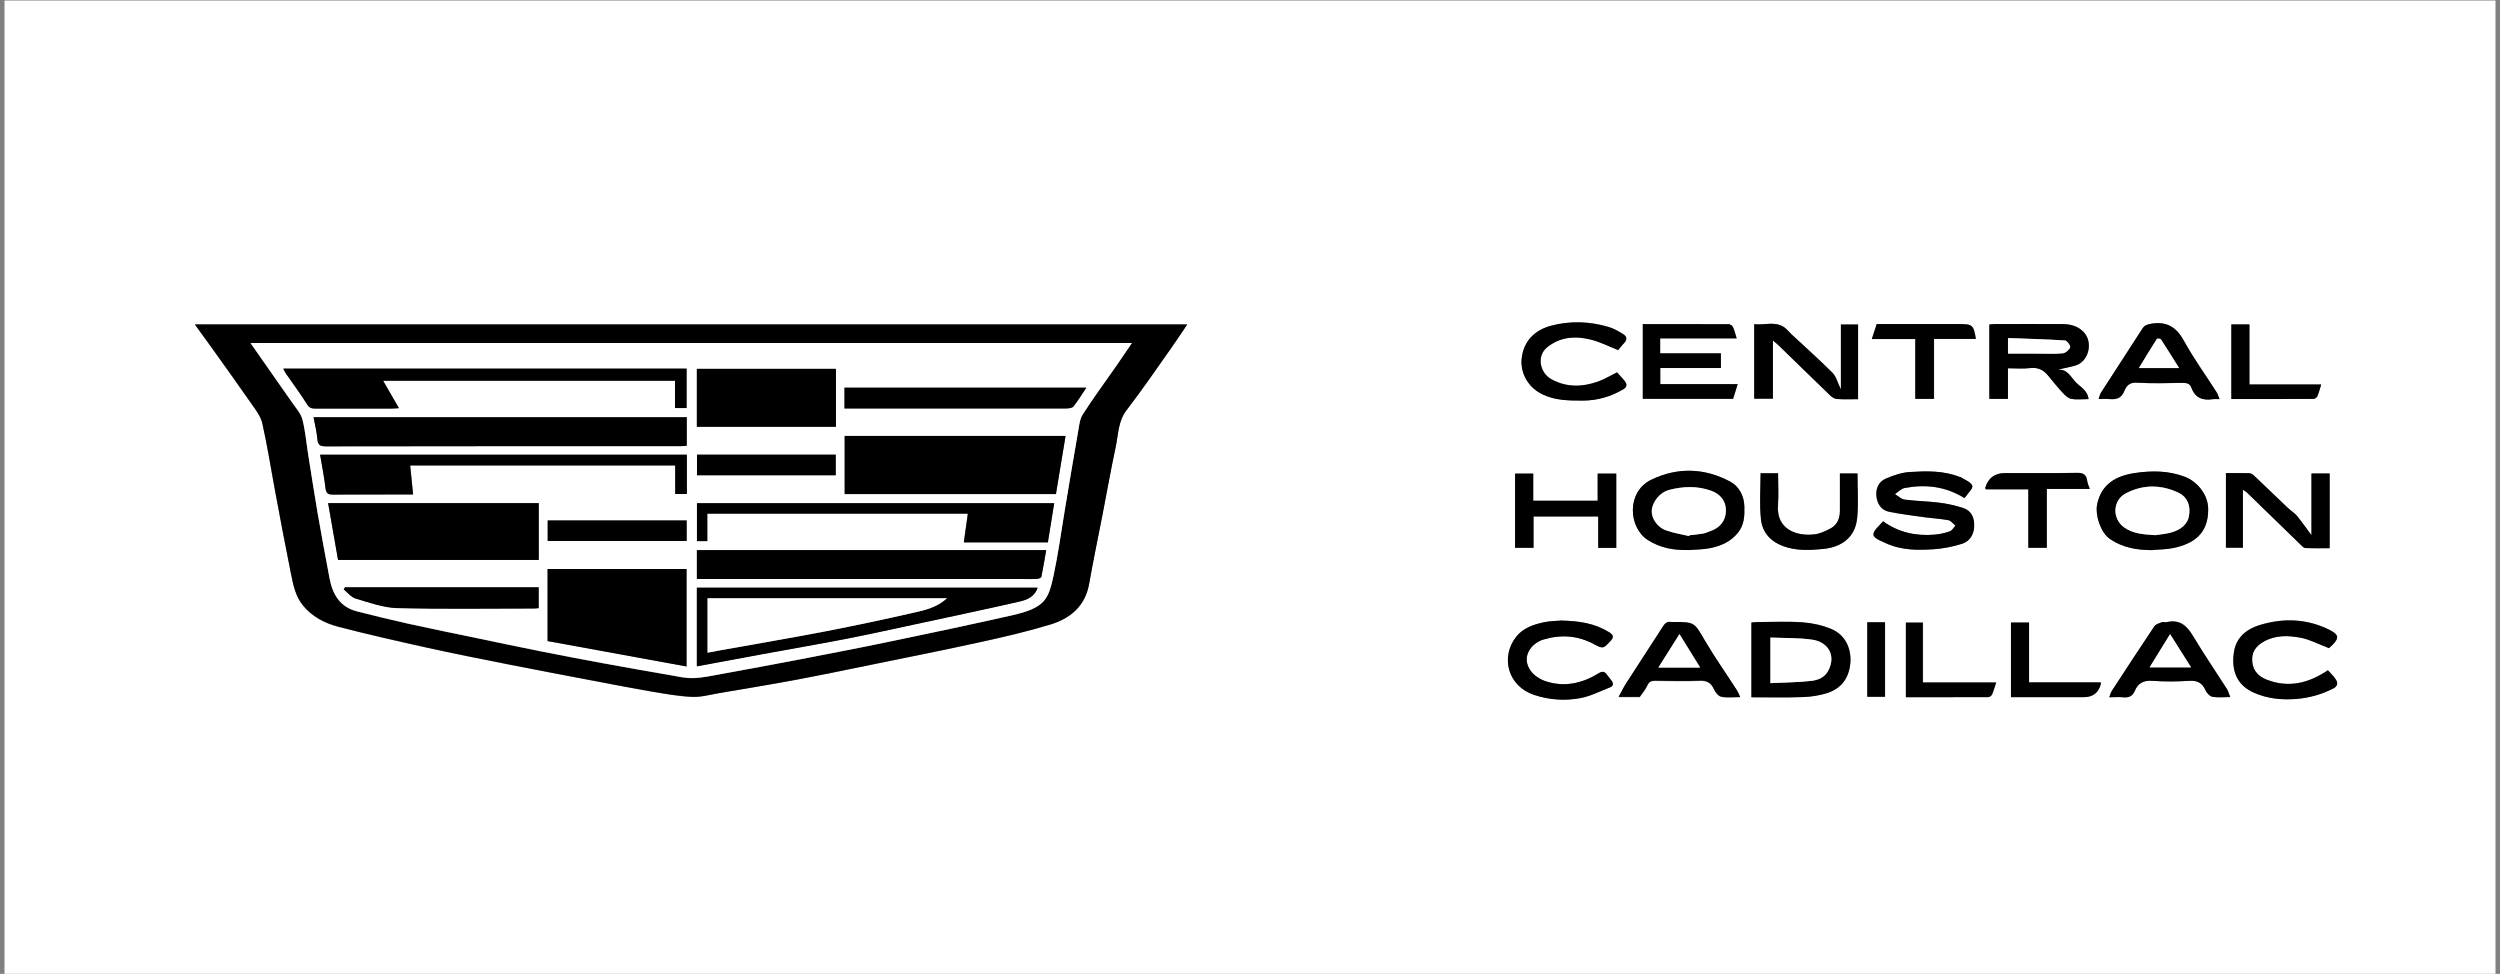 <?xml version="1.0" encoding="UTF-8"?>
<svg id="Layer_2" data-name="Layer 2" xmlns="http://www.w3.org/2000/svg" viewBox="0 0 249 97">
  <rect x="0" y="0" width="249" height="97" fill="#808080" stroke="none"/>
  <defs>
    <style>
      .cls-1 {
        fill: #fff;
      }
    </style>
  </defs>
  <path class="cls-1" d="M248.55,96.99H.45c0-32.31,0-64.62,0-96.94,82.7,0,165.4,0,248.1,0,0,32.31,0,64.62,0,96.94ZM19.39,32.31c.65,.9,1.23,1.69,1.8,2.49,1.28,1.8,2.57,3.58,3.83,5.4,.43,.62,.94,1.26,1.1,1.97,.5,2.24,.85,4.52,1.28,6.78,.51,2.73,1.02,5.46,1.57,8.18,.23,1.13,.45,2.27,1.22,3.21,.92,1.11,2.15,1.74,3.48,2.09,2.91,.76,5.84,1.42,8.77,2.07,2.73,.6,5.47,1.14,8.21,1.69,2.87,.57,5.75,1.11,8.63,1.66,1.89,.36,3.77,.73,5.67,1.05,1.32,.22,2.65,.47,3.98,.52,.88,.04,1.78-.22,2.67-.37,2.61-.45,5.23-.88,7.83-1.36,2.4-.45,4.8-.95,7.19-1.44,3.68-.75,7.37-1.48,11.04-2.29,2.34-.51,4.67-1.06,6.96-1.75,1.98-.6,3.46-1.83,3.85-4.05,.4-2.26,.87-4.51,1.31-6.77,.44-2.29,.85-4.6,1.34-6.88,.27-1.24,.23-2.54,1.09-3.66,1.53-1.99,2.95-4.07,4.4-6.12,.55-.77,1.06-1.56,1.63-2.4H19.39Zm176.27,17.29c.28-.42,.85-.93,.75-1.21-.14-.38-.77-.59-1.19-.88-.02-.01-.05,0-.07,0-1.6-.64-3.29-.59-4.96-.49-.8,.05-1.62,.33-2.37,.65-.7,.3-1.03,.98-.95,1.74,.08,.76,.47,1.41,1.27,1.57,1.16,.23,2.33,.38,3.5,.54,.8,.11,1.62,.15,2.41,.3,.26,.05,.46,.35,.69,.54-.18,.2-.34,.49-.56,.57-.49,.17-1.01,.29-1.53,.33-1.84,.15-3.57-.21-5.12-1.33-.21,.23-.39,.43-.57,.62-.56,.61-.51,.91,.22,1.27,.28,.13,.55,.26,.83,.38,1.47,.62,3.02,.6,4.56,.51,.95-.06,1.91-.26,2.82-.54,.76-.24,1.17-.89,1.21-1.71,.04-.84-.23-1.57-1.08-1.85-.76-.25-1.55-.43-2.35-.53-1.16-.15-2.33-.16-3.49-.31-.34-.04-.64-.36-.97-.55,.33-.21,.63-.55,.98-.61,2.05-.38,4.02-.19,5.94,1Zm4.33-9.87v-3.05c.78,0,1.52,.07,2.24-.02,.78-.09,1.31,.2,1.78,.77,.46,.56,.91,1.13,1.4,1.65,.25,.26,.55,.58,.87,.64,.53,.11,1.1,.03,1.74,.03-.1-.91-.88-1.23-1.35-1.76-.47-.52-.82-1.28-1.77-1.15,.65-.19,1.25-.26,1.83-.44,1.35-.42,1.77-2.36,.77-3.36-.59-.59-1.33-.75-2.11-.76-2.23-.02-4.46,0-6.69,0-.19,0-.38,.02-.56,.04v7.41h1.85Zm-36.36-7.45v7.45h8.99c.15-.48,.29-.93,.46-1.46h-7.71v-1.61h6.04v-1.46h-6.05v-1.49h7.62c-.14-.44-.22-.8-.37-1.13-.06-.13-.28-.28-.43-.28-2.83-.02-5.66-.01-8.54-.01Zm50.79,22.51c.7-.06,1.42-.06,2.1-.21,1.89-.42,3.46-1.35,3.42-3.92-.03-1.49-1.18-2.72-2.29-3.15-1.63-.63-3.3-.64-5-.39-1.85,.27-3.39,1.09-3.78,3.2-.18,.98,.34,2.73,1.3,3.38,1.32,.89,2.74,1.09,4.26,1.1Zm-46.26,0c.75-.06,1.51-.05,2.24-.21,1.03-.22,1.97-.63,2.68-1.5,.65-.79,.68-1.68,.66-2.61-.03-1.1-.53-2.04-1.43-2.51-2.55-1.35-5.23-1.44-7.84-.18-2.48,1.2-2.3,4.75-.34,6.01,1.24,.8,2.59,1.03,4.03,.99Zm6.28,14.65c1.76,0,3.45,.04,5.14-.02,.82-.03,1.66-.15,2.44-.41,1.41-.46,2.16-1.53,2.28-2.99,.12-1.46-.53-2.81-1.9-3.38-.89-.37-1.88-.59-2.84-.66-1.51-.11-3.03-.03-4.54-.03-.19,0-.38,.03-.57,.05v7.43Zm48.96-20.66c.2,.14,.31,.2,.4,.28,1.78,1.73,3.57,3.47,5.35,5.2,.14,.13,.31,.32,.47,.33,.81,.03,1.62,.02,2.42,.02v-7.44h-1.81v6.15c-.46-.62-.92-1.29-1.43-1.91-.26-.32-.64-.54-.94-.83-1.12-1.07-2.23-2.15-3.36-3.21-.12-.11-.29-.23-.45-.23-.77-.02-1.55-.01-2.34-.01v7.43h1.69v-5.78Zm-38.33-9.02v-7.44h-1.71v6.47c-.33-.68-.47-1.29-.84-1.66-1.33-1.33-2.73-2.58-4.11-3.86-.24-.23-.45-.51-.72-.69-.93-.61-1.96-.18-2.96-.29v7.42h1.86v-5.8c.25,.21,.41,.33,.54,.46,1.72,1.67,3.44,3.35,5.16,5.01,.18,.17,.43,.35,.66,.36,.69,.05,1.38,.02,2.12,.02Zm36,0c-.12-.29-.17-.5-.28-.67-1.09-1.71-2.28-3.36-3.26-5.13-.75-1.37-1.7-1.96-3.25-1.71-.41,.07-.68,.16-.89,.49-1.37,2.12-2.75,4.25-4.12,6.37-.11,.16-.14,.37-.24,.64,.42,0,.73-.02,1.04,0,.69,.06,1.22-.04,1.52-.8,.19-.48,.5-.87,1.22-.83,1.53,.09,3.07,.05,4.61,.02,.41,0,.72,.11,.84,.45,.38,1.06,1.15,1.33,2.18,1.17,.15-.02,.31,0,.63,0Zm1.08,29.68c-.14-.33-.2-.6-.34-.83-1.13-1.77-2.32-3.5-3.39-5.3-.61-1.02-1.32-1.63-2.56-1.36-.17,.04-.37-.04-.53,.02-.26,.1-.6,.19-.74,.4-1.44,2.14-2.84,4.3-4.25,6.46-.1,.15-.14,.35-.24,.61,.52,0,.94-.04,1.36,0,.57,.06,.95-.09,1.19-.66,.32-.76,.89-1.04,1.77-.98,1.22,.1,2.45,.08,3.67,0,.8-.05,1.26,.22,1.59,.93,.13,.28,.42,.61,.69,.66,.53,.1,1.1,.03,1.79,.03Zm-58.81-.02c.26-.39,.57-.72,.74-1.12,.17-.4,.41-.48,.8-.47,1.47,.02,2.94,.05,4.41,0,.71-.03,1.13,.18,1.42,.83,.14,.31,.44,.7,.73,.76,.57,.12,1.17,.04,1.89,.04-.14-.3-.21-.5-.32-.67-1.06-1.65-2.2-3.26-3.19-4.95-1.07-1.82-1.01-1.85-3.07-1.85-.09,0-.18,.02-.27,0-.42-.09-.65,.14-.85,.45-1.22,1.89-2.45,3.77-3.67,5.67-.26,.4-.46,.83-.74,1.34h2.12Zm-7.95-7.61c-.33,.03-.98,.04-1.6,.16-1.04,.22-2.08,.58-2.75,1.42-1.63,2.04-.84,4.96,1.78,5.82,1.53,.5,3.08,.6,4.61,.31,1.01-.19,1.95-.69,2.92-1.06,.35-.13,.39-.38,.17-.67-.16-.21-.32-.42-.48-.62-.26-.34-.47-.33-.86-.09-1.64,1.01-3.43,1.38-5.3,.74-.52-.18-1.08-.55-1.4-.99-1.03-1.4,.04-2.78,1.25-3.14,1.74-.52,3.42-.41,5.04,.46,.91,.49,.92,.46,1.63-.3,.34-.36,.35-.59-.11-.88-1.41-.88-2.97-1.14-4.9-1.17Zm76.56,2.74c.08-.07,.23-.2,.37-.34,.68-.69,.61-1.02-.27-1.47-2.26-1.14-4.61-1.21-6.98-.5-1.32,.4-2.36,1.25-2.57,2.71-.25,1.75,.21,3.23,1.98,4.02,1.35,.6,2.74,.75,4.22,.63,1.32-.1,2.52-.44,3.69-1.04,.43-.22,.48-.53,.28-.86-.21-.35-.53-.63-.81-.96-1.9,1.29-3.9,1.79-6.1,.94-.78-.3-1.33-.83-1.43-1.72-.12-.97,.32-1.61,1.15-2.08,1.18-.66,2.45-.61,3.67-.38,.92,.17,1.78,.64,2.79,1.03Zm-70.77-29.68c.15-.19,.36-.47,.6-.72,.34-.35,.26-.66-.1-.88-.45-.27-.91-.55-1.41-.7-1.9-.57-3.83-.64-5.75-.14-1.63,.43-2.78,1.53-2.95,3.33-.12,1.25,.54,2.8,2.12,3.53,1.27,.59,2.6,.6,3.95,.6,1.46,0,2.81-.38,4.06-1.13,.38-.23,.37-.51,.14-.81-.24-.31-.52-.58-.77-.87-.65,.32-1.25,.69-1.9,.92-1.56,.55-3.11,.6-4.63-.23-1.17-.64-1.5-2.33-.43-3.19,1.33-1.07,2.86-1.15,4.41-.75,.89,.23,1.73,.66,2.66,1.03Zm-.18,19.69v-7.39h-1.85v2.7h-6.42v-2.7h-1.8v7.39h1.83v-3.12h6.45v3.13h1.8Zm14.37-7.43c0,1.57-.12,3.11,.04,4.61,.14,1.3,.98,2.22,2.28,2.68,1.27,.45,2.59,.38,3.87,.26,1.84-.17,3.24-1.12,3.43-3.11,.14-1.46,.03-2.94,.03-4.41h-1.75c0,1.28,0,2.5,0,3.73,0,.74-.26,1.39-.94,1.75-.49,.26-1.03,.51-1.57,.58-1.77,.22-3.84-.48-3.66-2.89,.08-1.05,.01-2.12,.01-3.19h-1.73Zm22.41,1.6h4.25v5.82h1.84v-5.86h4.28c-.11-.32-.23-.56-.26-.81-.08-.63-.39-.8-1.02-.79-2.38,.04-4.77,.02-7.15,.02q-1.54,0-1.98,1.47s0,.04,.04,.15Zm-5.14-9.01v-5.97h4.17c-.23-1.38-.34-1.48-1.65-1.48-.38,0-.76,0-1.14,0-2.36,0-4.72,0-7.08,0-.16,.49-.31,.94-.49,1.49h4.33v5.96h1.86Zm9.46,28.24v-5.96h-1.8v7.43c.25,0,.47,0,.69,0,2.18,0,4.37,0,6.55,0q1.39,0,1.72-1.34s-.02-.07-.03-.13h-7.14Zm20.15-35.65v7.44c2.76,0,5.47,0,8.18-.01,.13,0,.33-.14,.38-.26,.15-.35,.25-.73,.39-1.18h-7.15v-5.98h-1.81Zm-32.41,37.12c2.78,0,5.49,0,8.2-.01,.13,0,.33-.13,.38-.25,.16-.35,.26-.72,.42-1.21h-7.3v-5.96h-1.69v7.42Zm-3.84-7.46v7.42h1.76v-7.42h-1.76Z"/>
  <path d="M19.39,32.31H118.25c-.57,.84-1.09,1.63-1.63,2.4-1.45,2.05-2.87,4.13-4.4,6.12-.86,1.11-.83,2.42-1.09,3.66-.49,2.29-.89,4.59-1.34,6.88-.44,2.26-.91,4.5-1.31,6.77-.39,2.22-1.87,3.45-3.85,4.05-2.29,.7-4.62,1.24-6.96,1.75-3.67,.81-7.36,1.53-11.04,2.29-2.4,.49-4.79,.99-7.19,1.44-2.61,.49-5.22,.92-7.83,1.36-.89,.15-1.79,.41-2.67,.37-1.33-.06-2.66-.3-3.98-.52-1.89-.32-3.78-.69-5.67-1.05-2.88-.55-5.75-1.09-8.63-1.66-2.74-.54-5.48-1.08-8.21-1.69-2.93-.65-5.86-1.31-8.77-2.07-1.33-.35-2.56-.98-3.48-2.09-.78-.94-.99-2.08-1.22-3.21-.55-2.72-1.06-5.45-1.57-8.18-.42-2.26-.77-4.54-1.28-6.78-.16-.7-.67-1.35-1.1-1.97-1.25-1.81-2.55-3.6-3.83-5.4-.57-.8-1.15-1.59-1.8-2.49Zm5.54,1.85c1.44,2.06,2.81,4,4.17,5.96,.37,.54,.86,1.06,1.01,1.66,.3,1.14,.39,2.33,.58,3.5,.31,1.97,.62,3.94,.95,5.9,.37,2.15,.77,4.3,1.18,6.45,.3,1.58,1.04,2.84,2.72,3.27,1.71,.44,3.42,.86,5.15,1.24,2.26,.5,4.53,.96,6.8,1.43,2.1,.44,4.19,.88,6.29,1.3,2.12,.42,4.25,.83,6.38,1.22,2.18,.4,4.36,.78,6.54,1.16,.78,.13,1.57,.32,2.35,.3,.94-.03,1.87-.24,2.8-.41,2.56-.47,5.12-.94,7.68-1.43,2.94-.57,5.88-1.13,8.81-1.74,4.17-.87,8.33-1.75,12.48-2.68,3.3-.75,3.6-1.62,4.11-3.97,.46-2.14,.75-4.31,1.11-6.47,.44-2.61,.87-5.23,1.33-7.84,.1-.59,.16-1.25,.47-1.73,1.08-1.67,2.26-3.27,3.39-4.9,.49-.71,.97-1.42,1.5-2.2H24.93Z"/>
  <path d="M195.66,49.6c-1.92-1.19-3.9-1.38-5.94-1-.35,.06-.66,.4-.98,.61,.32,.19,.63,.51,.97,.55,1.16,.15,2.33,.16,3.49,.31,.79,.1,1.59,.28,2.35,.53,.85,.28,1.12,1.01,1.08,1.85-.04,.82-.45,1.47-1.21,1.71-.91,.28-1.87,.48-2.82,.54-1.54,.1-3.09,.11-4.56-.51-.28-.12-.56-.25-.83-.38-.74-.36-.79-.66-.22-1.27,.18-.2,.36-.39,.57-.62,1.56,1.12,3.28,1.48,5.12,1.33,.52-.04,1.04-.16,1.53-.33,.23-.08,.38-.37,.56-.57-.23-.19-.44-.49-.69-.54-.79-.15-1.61-.19-2.41-.3-1.17-.16-2.34-.31-3.5-.54-.81-.16-1.19-.81-1.27-1.57-.08-.76,.24-1.44,.95-1.74,.75-.32,1.57-.6,2.37-.65,1.67-.1,3.35-.15,4.96,.49,.02,0,.05,0,.07,0,.42,.28,1.05,.49,1.19,.88,.1,.27-.47,.78-.75,1.21Z"/>
  <path d="M199.99,39.73h-1.85v-7.41c.18-.01,.37-.04,.56-.04,2.23,0,4.46-.02,6.69,0,.77,0,1.52,.17,2.11,.76,1,1,.57,2.94-.77,3.36-.57,.18-1.18,.26-1.83,.44,.95-.14,1.3,.62,1.77,1.15,.47,.53,1.25,.85,1.35,1.76-.63,0-1.2,.08-1.74-.03-.32-.06-.63-.38-.87-.64-.49-.53-.94-1.09-1.4-1.65-.46-.57-1-.86-1.78-.77-.72,.08-1.46,.02-2.24,.02v3.05Zm0-4.51c.99,0,1.92,0,2.85,0,.87,0,1.74,.05,2.6-.03,.28-.02,.64-.33,.74-.6,.06-.15-.32-.67-.52-.68-1.87-.12-3.75-.17-5.67-.24v1.55Z"/>
  <path d="M163.63,32.28c2.88,0,5.71,0,8.54,.01,.15,0,.37,.14,.43,.28,.15,.33,.23,.69,.37,1.13h-7.62v1.49h6.05v1.46h-6.04v1.61h7.71c-.17,.53-.31,.98-.46,1.46h-8.99v-7.45Z"/>
  <path d="M214.42,54.79c-1.52,0-2.94-.21-4.26-1.1-.96-.65-1.48-2.4-1.3-3.38,.39-2.11,1.93-2.93,3.78-3.2,1.7-.25,3.37-.24,5,.39,1.11,.43,2.26,1.66,2.29,3.15,.05,2.57-1.52,3.5-3.42,3.92-.68,.15-1.4,.14-2.1,.21Zm.2-1.49c.46-.08,1.15-.11,1.79-.32,.76-.25,1.46-.72,1.61-1.58,.2-1.08-.18-1.91-1-2.31-1.75-.85-3.54-.86-5.27,.03-1.36,.7-1.4,2.56-.16,3.42,.86,.6,1.82,.68,3.03,.75Z"/>
  <path d="M168.16,54.78c-1.44,.03-2.79-.2-4.03-.99-1.96-1.26-2.15-4.81,.34-6.01,2.61-1.26,5.29-1.18,7.84,.18,.9,.48,1.4,1.41,1.43,2.51,.02,.93-.01,1.82-.66,2.61-.71,.87-1.65,1.28-2.68,1.5-.73,.16-1.49,.14-2.24,.21Zm.07-1.39s.02-.05,.03-.08c.46-.06,.92-.09,1.37-.17,.25-.05,.49-.17,.73-.25,.94-.32,1.46-1,1.52-1.84,.09-1.14-.57-1.85-1.45-2.17-1.4-.5-2.81-.45-4.24-.07-.81,.21-1.63,1.12-1.68,2.05-.04,.73,.52,1.63,1.38,1.95,.75,.28,1.55,.4,2.33,.58Z"/>
  <path d="M174.44,69.44v-7.43c.19-.02,.38-.05,.57-.05,1.52,0,3.04-.08,4.54,.03,.96,.07,1.95,.29,2.84,.66,1.37,.56,2.02,1.92,1.9,3.38-.12,1.46-.87,2.53-2.28,2.99-.78,.25-1.62,.38-2.44,.41-1.69,.06-3.38,.02-5.14,.02Zm1.9-5.94v4.54c1.38-.07,2.71-.08,4.03-.22,.65-.07,1.33-.3,1.7-.97,.87-1.57,0-2.91-1.58-3.14-1.35-.19-2.74-.15-4.15-.21Z"/>
  <path d="M223.39,48.77v5.78h-1.69v-7.43c.8,0,1.57-.01,2.34,.01,.15,0,.33,.12,.45,.23,1.12,1.07,2.24,2.14,3.36,3.21,.3,.29,.68,.51,.94,.83,.51,.62,.97,1.29,1.43,1.91v-6.15h1.81v7.44c-.8,0-1.61,.02-2.42-.02-.16,0-.33-.19-.47-.33-1.79-1.73-3.57-3.47-5.35-5.2-.09-.08-.2-.14-.4-.28Z"/>
  <path d="M185.06,39.76c-.74,0-1.43,.03-2.12-.02-.23-.02-.48-.19-.66-.36-1.73-1.66-3.44-3.34-5.16-5.01-.14-.13-.29-.25-.54-.46v5.8h-1.86v-7.42c1,.12,2.03-.32,2.96,.29,.27,.18,.48,.46,.72,.69,1.37,1.28,2.78,2.53,4.11,3.86,.37,.37,.51,.98,.84,1.66v-6.47h1.71v7.44Z"/>
  <path d="M221.06,39.75c-.32,0-.48-.02-.63,0-1.03,.17-1.8-.1-2.18-1.17-.13-.35-.43-.46-.84-.45-1.54,.03-3.08,.07-4.61-.02-.72-.04-1.03,.35-1.22,.83-.3,.76-.84,.87-1.52,.8-.31-.03-.62,0-1.04,0,.1-.26,.13-.47,.24-.64,1.37-2.13,2.75-4.25,4.12-6.37,.21-.33,.49-.42,.89-.49,1.55-.25,2.5,.34,3.25,1.71,.97,1.77,2.17,3.42,3.26,5.13,.11,.17,.16,.38,.28,.67Zm-4.02-3.09c-.64-1.03-1.21-1.95-1.81-2.86-.05-.08-.36-.1-.4-.05-.6,.94-1.18,1.89-1.8,2.91h4.01Z"/>
  <path d="M222.14,69.43c-.69,0-1.26,.07-1.79-.03-.27-.05-.57-.38-.69-.66-.32-.71-.79-.98-1.59-.93-1.22,.08-2.46,.09-3.67,0-.87-.07-1.45,.21-1.77,.98-.24,.58-.62,.72-1.19,.66-.41-.04-.84,0-1.36,0,.1-.26,.14-.45,.24-.61,1.41-2.16,2.81-4.32,4.25-6.46,.14-.21,.48-.3,.74-.4,.16-.06,.36,.02,.53-.02,1.24-.27,1.95,.34,2.56,1.36,1.08,1.8,2.26,3.53,3.39,5.3,.14,.22,.21,.49,.34,.83Zm-3.91-2.97c-.72-1.14-1.38-2.18-2.09-3.31-.71,1.15-1.35,2.19-2.04,3.31h4.13Z"/>
  <path d="M163.33,69.41h-2.12c.28-.5,.48-.94,.74-1.34,1.22-1.89,2.45-3.78,3.67-5.67,.2-.31,.43-.55,.85-.45,.08,.02,.18,0,.27,0,2.06,0,2,.03,3.07,1.85,.99,1.69,2.13,3.3,3.19,4.95,.11,.17,.18,.37,.32,.67-.72,0-1.32,.08-1.89-.04-.29-.06-.59-.45-.73-.76-.29-.65-.71-.86-1.42-.83-1.47,.06-2.94,.03-4.41,0-.39,0-.63,.07-.8,.47-.17,.39-.47,.73-.74,1.12Zm1.85-2.93h4.17c-.69-1.12-1.34-2.17-2.06-3.33-.72,1.14-1.38,2.18-2.1,3.33Z"/>
  <path d="M155.38,61.81c1.94,.03,3.49,.29,4.9,1.17,.46,.29,.45,.52,.11,.88-.71,.75-.71,.79-1.63,.3-1.62-.87-3.3-.98-5.04-.46-1.21,.36-2.28,1.75-1.25,3.14,.32,.44,.88,.81,1.4,.99,1.87,.64,3.65,.27,5.3-.74,.39-.24,.61-.25,.86,.09,.16,.21,.32,.41,.48,.62,.22,.29,.17,.54-.17,.67-.97,.37-1.92,.87-2.92,1.06-1.54,.29-3.08,.19-4.61-.31-2.62-.86-3.41-3.77-1.78-5.82,.67-.84,1.71-1.2,2.75-1.42,.62-.13,1.27-.13,1.6-.16Z"/>
  <path d="M231.94,64.55c-1-.38-1.87-.85-2.79-1.03-1.23-.23-2.49-.28-3.67,.38-.84,.47-1.27,1.11-1.15,2.08,.1,.88,.65,1.41,1.43,1.72,2.2,.86,4.2,.35,6.1-.94,.28,.32,.6,.61,.81,.96,.2,.33,.15,.64-.28,.86-1.17,.59-2.37,.93-3.69,1.04-1.48,.11-2.87-.03-4.22-.63-1.77-.79-2.23-2.27-1.98-4.02,.21-1.46,1.25-2.31,2.57-2.71,2.37-.72,4.72-.64,6.98,.5,.88,.45,.95,.78,.27,1.47-.14,.14-.29,.27-.37,.34Z"/>
  <path d="M161.16,34.87c-.93-.37-1.77-.8-2.66-1.03-1.55-.4-3.08-.32-4.41,.75-1.08,.87-.74,2.55,.43,3.19,1.52,.83,3.07,.78,4.63,.23,.65-.23,1.25-.6,1.9-.92,.25,.28,.53,.56,.77,.87,.23,.3,.24,.58-.14,.81-1.25,.74-2.6,1.13-4.06,1.13-1.35,0-2.68,0-3.95-.6-1.59-.74-2.24-2.28-2.12-3.53,.17-1.8,1.32-2.9,2.95-3.33,1.91-.5,3.85-.43,5.75,.14,.5,.15,.96,.43,1.41,.7,.36,.22,.44,.53,.1,.88-.24,.25-.45,.54-.6,.72Z"/>
  <path d="M160.98,54.57h-1.8v-3.13h-6.45v3.12h-1.83v-7.39h1.8v2.7h6.42v-2.7h1.85v7.39Z"/>
  <path d="M175.36,47.14h1.73c0,1.08,.06,2.14-.01,3.19-.18,2.41,1.89,3.12,3.66,2.89,.54-.07,1.08-.32,1.57-.58,.68-.36,.94-1.01,.94-1.75,0-1.22,0-2.45,0-3.73h1.75c0,1.46,.11,2.95-.03,4.41-.19,1.99-1.59,2.94-3.43,3.11-1.28,.12-2.6,.19-3.87-.26-1.3-.46-2.14-1.38-2.28-2.68-.16-1.5-.04-3.04-.04-4.61Z"/>
  <path d="M197.77,48.74c-.03-.11-.04-.13-.04-.15q.43-1.47,1.98-1.47c2.38,0,4.77,.02,7.15-.02,.62-.01,.94,.16,1.02,.79,.03,.25,.15,.49,.26,.81h-4.28v5.86h-1.84v-5.82h-4.25Z"/>
  <path d="M192.62,39.73h-1.86v-5.96h-4.33c.18-.55,.33-.99,.49-1.49,2.36,0,4.72,0,7.08,0,.38,0,.76,0,1.14,0,1.31,0,1.43,.1,1.65,1.48h-4.17v5.97Z"/>
  <path d="M202.08,67.97h7.14c.01,.06,.04,.1,.03,.13q-.34,1.34-1.72,1.34c-2.18,0-4.37,0-6.55,0-.22,0-.43,0-.69,0v-7.43h1.8v5.96Z"/>
  <path d="M222.23,32.31h1.81v5.98h7.15c-.14,.45-.24,.83-.39,1.18-.05,.12-.25,.26-.38,.26-2.71,.02-5.42,.01-8.18,.01v-7.44Z"/>
  <path d="M189.82,69.44v-7.42h1.69v5.96h7.3c-.16,.48-.26,.86-.42,1.21-.05,.12-.25,.25-.38,.25-2.71,.01-5.42,.01-8.2,.01Z"/>
  <path d="M185.98,61.98h1.76v7.42h-1.76v-7.42Z"/>
  <path class="cls-1" d="M24.93,34.16H112.74c-.53,.78-1.01,1.49-1.5,2.2-1.14,1.63-2.32,3.23-3.39,4.9-.31,.48-.37,1.14-.47,1.73-.46,2.61-.89,5.23-1.33,7.84-.36,2.16-.65,4.33-1.11,6.47-.51,2.35-.81,3.23-4.11,3.97-4.15,.94-8.31,1.82-12.48,2.68-2.93,.61-5.87,1.17-8.81,1.74-2.56,.49-5.12,.97-7.68,1.43-.93,.17-1.86,.38-2.8,.41-.78,.03-1.57-.16-2.35-.3-2.18-.37-4.36-.76-6.54-1.16-2.13-.39-4.26-.8-6.38-1.22-2.1-.42-4.2-.86-6.29-1.3-2.27-.47-4.54-.93-6.8-1.43-1.72-.38-3.44-.8-5.15-1.24-1.68-.43-2.42-1.68-2.72-3.27-.41-2.15-.8-4.3-1.18-6.45-.34-1.96-.64-3.94-.95-5.9-.19-1.17-.28-2.36-.58-3.5-.16-.6-.64-1.13-1.01-1.66-1.36-1.96-2.73-3.9-4.17-5.96Zm80.24,15.05c.32-1.95,.64-3.87,.96-5.79h-22v5.79h21.04Zm-36.79,17.17v-9.71h-13.84v7.18c4.6,.84,9.19,1.68,13.84,2.53Zm-14.72-10.61v-5.66h-20.98c.34,1.93,.66,3.79,.99,5.66h19.99Zm14.74-14.23H31.23c.14,.75,.32,1.46,.38,2.17,.05,.58,.27,.73,.82,.73,11.79-.01,23.59-.01,35.38-.02,.19,0,.38-.02,.59-.04v-2.85Zm35.79,13.24h-34.78v2.88c.26,0,.48,0,.7,0,10.61,0,21.22,0,31.83,0,.45,0,.89,.02,1.34-.01,.16,0,.42-.11,.44-.2,.18-.87,.32-1.75,.48-2.67Zm-20.94-18.05h-13.85v5.77h13.85v-5.77Zm20.1,21.79h-33.95v7.83c2.18-.4,4.33-.8,6.47-1.2,2.75-.5,5.51-.97,8.26-1.51,2.29-.44,4.57-.95,6.85-1.44,3.52-.75,7.04-1.49,10.55-2.3,.74-.17,1.52-.46,1.81-1.39ZM38.16,37.93h29.09v2.72h1.15v-3.93H28.22c.11,.22,.18,.37,.27,.5,.71,1.02,1.45,2.02,2.11,3.07,.22,.35,.45,.41,.8,.41,2.52,0,5.04,0,7.56,0,.23,0,.46-.02,.78-.04-.54-.94-1.03-1.79-1.57-2.72Zm30.25,7.35H31.89c.19,1.14,.41,2.24,.54,3.34,.06,.49,.23,.63,.7,.63,2.27-.02,4.55-.01,6.82-.01,.37,0,.75,0,1.2,0-.1-1.02-.2-1.96-.29-2.89h26.4v2.84h1.16v-3.92Zm36.59,4.83h-35.59v3.78h1.03v-2.74h25.95c-.14,.97-.26,1.91-.4,2.86h8.37c.21-1.31,.42-2.58,.63-3.9Zm-20.89-9.43c.68,0,1.3,0,1.92,0,6.73,0,13.45,0,20.18,0,.24,0,.59-.04,.71-.2,.45-.57,.83-1.2,1.28-1.87h-24.09v2.08Zm-49.75,17.81c-.04,.07-.08,.13-.12,.2,.39,.31,.74,.78,1.19,.91,1.35,.4,2.74,.91,4.13,.95,4.54,.12,9.09,.05,13.64,.04,.15,0,.3-.02,.46-.03v-2.08h-19.29Zm34.03-6.66h-13.84v2.04h13.84v-2.04Zm14.85-6.56h-13.82v2.05h13.82v-2.05Z"/>
  <path class="cls-1" d="M200,35.22v-1.55c1.92,.07,3.79,.12,5.67,.24,.2,.01,.58,.53,.52,.68-.1,.26-.46,.57-.74,.6-.86,.08-1.74,.03-2.6,.03-.93,0-1.86,0-2.85,0Z"/>
  <path class="cls-1" d="M214.62,53.3c-1.2-.07-2.17-.16-3.03-.75-1.24-.87-1.19-2.72,.16-3.42,1.73-.89,3.52-.87,5.27-.03,.82,.4,1.19,1.23,1,2.31-.16,.85-.85,1.33-1.61,1.58-.64,.21-1.33,.24-1.79,.32Z"/>
  <path class="cls-1" d="M168.23,53.39c-.78-.19-1.59-.31-2.33-.58-.86-.32-1.43-1.23-1.38-1.95,.06-.93,.87-1.83,1.68-2.05,1.43-.38,2.84-.43,4.24,.07,.89,.32,1.54,1.03,1.45,2.17-.06,.84-.59,1.52-1.52,1.84-.25,.08-.48,.21-.73,.25-.45,.08-.91,.12-1.37,.17-.01,.03-.02,.05-.03,.08Z"/>
  <path class="cls-1" d="M176.33,63.5c1.42,.06,2.8,.02,4.15,.21,1.58,.22,2.45,1.57,1.58,3.14-.37,.67-1.05,.9-1.7,.97-1.31,.15-2.64,.15-4.03,.22v-4.54Z"/>
  <path class="cls-1" d="M217.04,36.66h-4.01c.62-1.02,1.2-1.97,1.8-2.91,.03-.05,.35-.02,.4,.05,.59,.91,1.16,1.83,1.81,2.86Z"/>
  <path class="cls-1" d="M218.23,66.47h-4.13c.69-1.12,1.33-2.16,2.04-3.31,.72,1.13,1.37,2.17,2.09,3.31Z"/>
  <path class="cls-1" d="M165.17,66.49c.72-1.14,1.38-2.19,2.1-3.33,.72,1.16,1.37,2.21,2.06,3.33h-4.17Z"/>
  <path d="M105.17,49.21h-21.04v-5.79h22c-.32,1.92-.64,3.84-.96,5.79Z"/>
  <path d="M68.38,66.38c-4.65-.85-9.24-1.69-13.84-2.53v-7.18h13.84v9.71Z"/>
  <path d="M53.66,55.77h-19.99c-.33-1.87-.65-3.73-.99-5.66h20.98v5.66Z"/>
  <path d="M68.4,41.55v2.85c-.21,.01-.4,.04-.59,.04-11.79,0-23.59,0-35.38,.02-.55,0-.78-.15-.82-.73-.06-.71-.24-1.42-.38-2.17h37.17Z"/>
  <path d="M104.2,54.79c-.16,.92-.3,1.8-.48,2.67-.02,.1-.28,.19-.44,.2-.44,.03-.89,.01-1.34,.01-10.61,0-21.22,0-31.83,0-.22,0-.44,0-.7,0v-2.88h34.78Z"/>
  <path d="M83.26,36.74v5.77h-13.85v-5.77h13.85Z"/>
  <path d="M103.35,58.53c-.3,.93-1.07,1.22-1.81,1.39-3.51,.8-7.03,1.54-10.55,2.3-2.28,.49-4.56,.99-6.85,1.44-2.75,.53-5.51,1-8.26,1.51-2.15,.39-4.29,.79-6.47,1.2v-7.83h33.95Zm-9.04,1.06h-23.83v5.42c.46-.09,.86-.17,1.27-.24,3.49-.63,6.99-1.22,10.47-1.89,2.96-.57,5.9-1.2,8.84-1.87,1.11-.25,2.26-.51,3.26-1.42Z"/>
  <path d="M38.16,37.93c.54,.94,1.03,1.78,1.57,2.72-.32,.02-.55,.04-.78,.04-2.52,0-5.04,0-7.56,0-.35,0-.58-.06-.8-.41-.66-1.05-1.4-2.05-2.11-3.07-.09-.13-.15-.28-.27-.5h40.17v3.93h-1.15v-2.72h-29.09Z"/>
  <path d="M68.41,45.28v3.92h-1.16v-2.84h-26.4c.09,.93,.19,1.87,.29,2.89-.45,0-.82,0-1.2,0-2.27,0-4.55,0-6.82,.01-.47,0-.64-.14-.7-.63-.13-1.11-.35-2.2-.54-3.34h36.52Z"/>
  <path d="M105,50.12c-.21,1.32-.42,2.59-.63,3.9h-8.37c.13-.95,.26-1.89,.4-2.86h-25.95v2.74h-1.03v-3.78h35.59Z"/>
  <path d="M84.11,40.69v-2.08h24.09c-.45,.67-.83,1.3-1.28,1.87-.12,.16-.47,.2-.71,.2-6.73,.01-13.45,0-20.18,0-.62,0-1.24,0-1.92,0Z"/>
  <path d="M34.36,58.5h19.29v2.08c-.16,.01-.31,.03-.46,.03-4.55,0-9.1,.07-13.64-.04-1.38-.04-2.77-.55-4.13-.95-.45-.13-.8-.6-1.19-.91,.04-.07,.08-.13,.12-.2Z"/>
  <path d="M68.39,51.84v2.04h-13.84v-2.04h13.84Z"/>
  <path d="M83.24,45.29v2.05h-13.82v-2.05h13.82Z"/>
  <path class="cls-1" d="M94.31,59.59c-1,.91-2.15,1.17-3.26,1.42-2.94,.67-5.88,1.3-8.84,1.87-3.48,.67-6.98,1.26-10.47,1.89-.41,.07-.81,.15-1.27,.24v-5.42h23.83Z"/>
</svg>